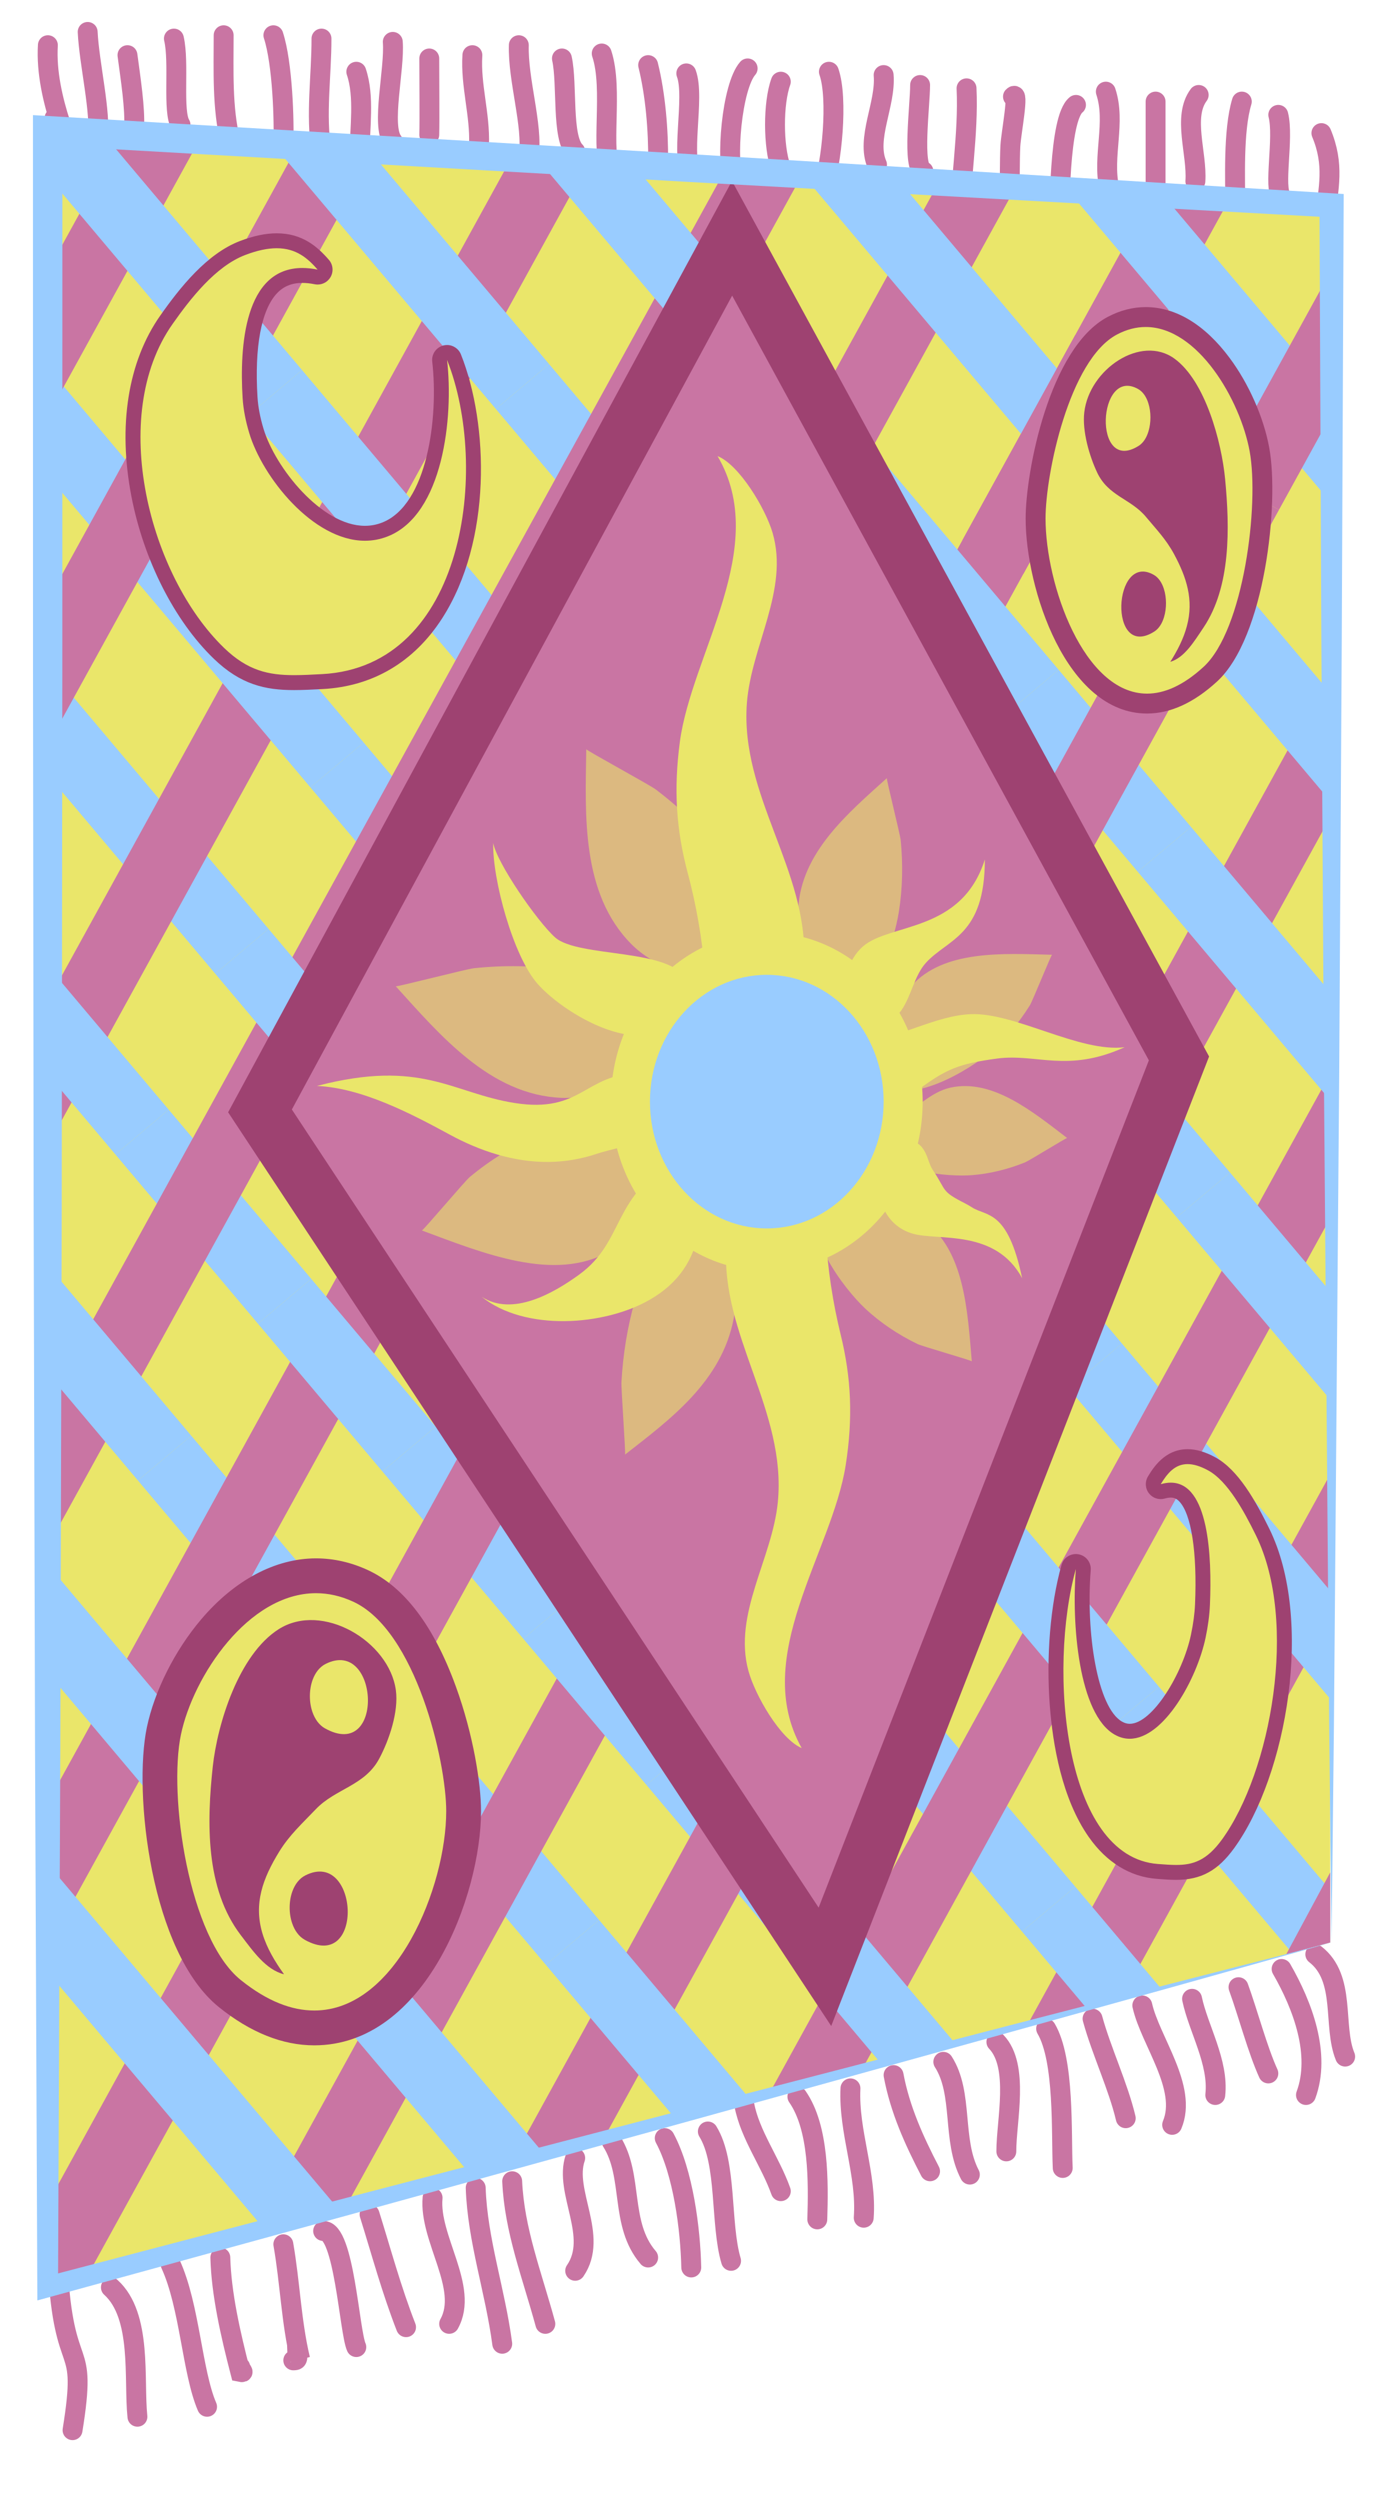 <?xml version="1.0" encoding="utf-8"?>
<!-- Generator: Adobe Illustrator 16.0.0, SVG Export Plug-In . SVG Version: 6.00 Build 0)  -->
<!DOCTYPE svg PUBLIC "-//W3C//DTD SVG 1.1//EN" "http://www.w3.org/Graphics/SVG/1.1/DTD/svg11.dtd">
<svg version="1.1" id="Layer_1" xmlns="http://www.w3.org/2000/svg" xmlns:xlink="http://www.w3.org/1999/xlink" x="0px" y="0px"
	 width="276.397px" height="502.534px" viewBox="0 0 276.397 502.534" enable-background="new 0 0 276.397 502.534"
	 xml:space="preserve">
<g>
	<path fill="none" stroke="#C975A3" stroke-width="4" stroke-linecap="round" stroke-miterlimit="10" d="M10.956,23.752
		c0.155,0.786,0.578,1.23,1.267,1.332c-1.624-5.016-2.922-10.599-2.6-15.999"/>
	<path fill="none" stroke="#C975A3" stroke-width="4" stroke-linecap="round" stroke-miterlimit="10" d="M19.623,27.752
		c0.739-4.942-1.696-14.949-2-21.333"/>
	<path fill="none" stroke="#C975A3" stroke-width="4" stroke-linecap="round" stroke-miterlimit="10" d="M26.956,25.752
		c0.231-3.969-0.695-9.869-1.333-14.667"/>
	<path fill="none" stroke="#C975A3" stroke-width="4" stroke-linecap="round" stroke-miterlimit="10" d="M36.29,25.086
		c-1.661-2.614-0.185-12.471-1.333-17.333"/>
	<path fill="none" stroke="#C975A3" stroke-width="4" stroke-linecap="round" stroke-miterlimit="10" d="M46.29,28.419
		c-1.648-6.851-1.333-14.204-1.333-21.333"/>
	<path fill="none" stroke="#C975A3" stroke-width="4" stroke-linecap="round" stroke-miterlimit="10" d="M56.956,29.086
		c0.204-4.562-0.146-16.351-2-22"/>
	<path fill="none" stroke="#C975A3" stroke-width="4" stroke-linecap="round" stroke-miterlimit="10" d="M64.623,30.419
		c-1.207-7.262,0.018-15.303,0-22.667"/>
	<path fill="none" stroke="#C975A3" stroke-width="4" stroke-linecap="round" stroke-miterlimit="10" d="M72.29,31.086
		c0-5.298,1.026-11.688-0.667-16.667"/>
	<path fill="none" stroke="#C975A3" stroke-width="4" stroke-linecap="round" stroke-miterlimit="10" d="M78.956,28.419
		c-2.41-3.139,0.429-14.55,0-20"/>
	<path fill="none" stroke="#C975A3" stroke-width="4" stroke-linecap="round" stroke-miterlimit="10" d="M86.29,27.086
		c0.083-3.332,0-10.597,0-15.333"/>
	<path fill="none" stroke="#C975A3" stroke-width="4" stroke-linecap="round" stroke-miterlimit="10" d="M96.29,29.086
		c0.24-6.055-1.718-11.911-1.333-18"/>
	<path fill="none" stroke="#C975A3" stroke-width="4" stroke-linecap="round" stroke-miterlimit="10" d="M106.29,31.086
		c0.86-5.736-2.203-15.052-2-22"/>
	<path fill="none" stroke="#C975A3" stroke-width="4" stroke-linecap="round" stroke-miterlimit="10" d="M115.623,30.419
		c-2.772-2.733-1.521-13.444-2.667-18.667"/>
	<path fill="none" stroke="#C975A3" stroke-width="4" stroke-linecap="round" stroke-miterlimit="10" d="M122.956,35.419
		c-2.438-5.246,0.417-17.379-2-24.667"/>
	<path fill="none" stroke="#C975A3" stroke-width="4" stroke-linecap="round" stroke-miterlimit="10" d="M132.29,32.419
		c0.072-6.14-0.529-13.415-2-19.333"/>
	<path fill="none" stroke="#C975A3" stroke-width="4" stroke-linecap="round" stroke-miterlimit="10" d="M139.29,35.419
		c-2.761-3.239,0.5-15.78-1.333-20.667"/>
	<path fill="none" stroke="#C975A3" stroke-width="4" stroke-linecap="round" stroke-miterlimit="10" d="M147.623,37.086
		c-1.893-4.569-0.487-19.729,2.667-23.333"/>
	<path fill="none" stroke="#C975A3" stroke-width="4" stroke-linecap="round" stroke-miterlimit="10" d="M156.956,33.752
		c-1.542-4.335-1.57-13.01,0-17.333"/>
	<path fill="none" stroke="#C975A3" stroke-width="4" stroke-linecap="round" stroke-miterlimit="10" d="M165.29,38.419
		c1.942-5.525,3.2-18.655,1.333-24"/>
	<path fill="none" stroke="#C975A3" stroke-width="4" stroke-linecap="round" stroke-miterlimit="10" d="M176.29,33.086
		c-2.27-5.263,1.835-12.18,1.333-18"/>
	<path fill="none" stroke="#C975A3" stroke-width="4" stroke-linecap="round" stroke-miterlimit="10" d="M185.623,34.419
		c-2.315-0.596-0.667-13.286-0.667-17.333"/>
	<path fill="none" stroke="#C975A3" stroke-width="4" stroke-linecap="round" stroke-miterlimit="10" d="M192.956,45.752
		c-0.004-9.354,1.764-18.685,1.333-28"/>
	<path fill="none" stroke="#C975A3" stroke-width="4" stroke-linecap="round" stroke-miterlimit="10" d="M202.956,38.752
		c0.051-1.481-0.004-6.677,0.147-9.479c0.14-2.549,1.858-11.328,0.52-9.854"/>
	<path fill="none" stroke="#C975A3" stroke-width="4" stroke-linecap="round" stroke-miterlimit="10" d="M212.956,47.752
		c-0.02-4.903-0.108-23.902,3.333-26.667"/>
	<path fill="none" stroke="#C975A3" stroke-width="4" stroke-linecap="round" stroke-miterlimit="10" d="M222.956,37.752
		c-1.373-6.438,1.376-13.159-0.667-19.333"/>
	<path fill="none" stroke="#C975A3" stroke-width="4" stroke-linecap="round" stroke-miterlimit="10" d="M232.29,39.752
		c0-6.444,0-12.889,0-19.333"/>
	<path fill="none" stroke="#C975A3" stroke-width="4" stroke-linecap="round" stroke-miterlimit="10" d="M240.29,36.419
		c0.386-5.573-2.611-12.923,0.667-17.333"/>
	<path fill="none" stroke="#C975A3" stroke-width="4" stroke-linecap="round" stroke-miterlimit="10" d="M248.29,41.086
		c0.048-4.619-0.452-14.786,1.333-20.667"/>
	<path fill="none" stroke="#C975A3" stroke-width="4" stroke-linecap="round" stroke-miterlimit="10" d="M257.623,39.752
		c-1.713-2.017,0.518-11.987-0.667-16.667"/>
	<path fill="none" stroke="#C975A3" stroke-width="4" stroke-linecap="round" stroke-miterlimit="10" d="M266.29,44.086
		c0.789-6.375,1.978-10.973-0.667-17.333"/>
	<path fill="none" stroke="#C975A3" stroke-width="4" stroke-linecap="round" stroke-miterlimit="10" d="M11.581,455.301
		c1.268,23.504,6.11,13.904,3.001,33.154"/>
	<path fill="none" stroke="#C975A3" stroke-width="4" stroke-linecap="round" stroke-miterlimit="10" d="M22.29,459.754
		c6.323,5.721,4.556,18.463,5.333,26"/>
	<path fill="none" stroke="#C975A3" stroke-width="4" stroke-linecap="round" stroke-miterlimit="10" d="M34.29,455.088
		c3.86,8.418,4.316,21.641,7.333,28.666"/>
	<path fill="none" stroke="#C975A3" stroke-width="4" stroke-linecap="round" stroke-miterlimit="10" d="M44.29,453.754
		c0.188,7.287,2.063,15.467,4.013,23c0.958,0.201,0.177-0.23-0.013-1"/>
	<path fill="none" stroke="#C975A3" stroke-width="4" stroke-linecap="round" stroke-miterlimit="10" d="M56.956,451.088
		c1.35,7.697,1.572,15.518,3.383,23.123c-0.096-0.355-0.281-0.656-0.555-0.904c0.039,1.057-0.149,1.102-0.828,1.115"/>
	<path fill="none" stroke="#C975A3" stroke-width="4" stroke-linecap="round" stroke-miterlimit="10" d="M64.956,448.419
		c4.2-0.33,5.274,20.224,6.667,23.335"/>
	<path fill="none" stroke="#C975A3" stroke-width="4" stroke-linecap="round" stroke-miterlimit="10" d="M74.29,445.087
		c2.379,7.618,4.392,15.126,7.333,22.667"/>
	<path fill="none" stroke="#C975A3" stroke-width="4" stroke-linecap="round" stroke-miterlimit="10" d="M86.956,441.753
		c-0.761,8.173,7.362,18.075,3.333,25.333"/>
	<path fill="none" stroke="#C975A3" stroke-width="4" stroke-linecap="round" stroke-miterlimit="10" d="M95.623,439.753
		c0.349,10.491,3.92,20.647,5.333,31.333"/>
	<path fill="none" stroke="#C975A3" stroke-width="4" stroke-linecap="round" stroke-miterlimit="10" d="M102.956,438.419
		c0.437,9.834,3.962,18.757,6.667,28.669"/>
	<path fill="none" stroke="#C975A3" stroke-width="4" stroke-linecap="round" stroke-miterlimit="10" d="M115.623,433.753
		c-2.322,6.748,4.786,15.712,0,22.667"/>
	<path fill="none" stroke="#C975A3" stroke-width="4" stroke-linecap="round" stroke-miterlimit="10" d="M122.956,430.419
		c4.443,7.035,1.553,16.59,7.333,23.335"/>
	<path fill="none" stroke="#C975A3" stroke-width="4" stroke-linecap="round" stroke-miterlimit="10" d="M133.623,429.753
		c3.71,6.924,5.164,18.277,5.333,26.001"/>
	<path fill="none" stroke="#C975A3" stroke-width="4" stroke-linecap="round" stroke-miterlimit="10" d="M142.29,428.419
		c3.899,6.291,2.462,18.59,4.667,26.001"/>
	<path fill="none" stroke="#C975A3" stroke-width="4" stroke-linecap="round" stroke-miterlimit="10" d="M149.623,423.087
		c1.15,6.041,5.238,11.428,7.333,17.332"/>
	<path fill="none" stroke="#C975A3" stroke-width="4" stroke-linecap="round" stroke-miterlimit="10" d="M160.29,421.419
		c4.372,6.266,4.228,17.197,4,24.668"/>
	<path fill="none" stroke="#C975A3" stroke-width="4" stroke-linecap="round" stroke-miterlimit="10" d="M170.956,419.753
		c-0.422,8.729,3.305,17.219,2.667,26"/>
	<path fill="none" stroke="#C975A3" stroke-width="4" stroke-linecap="round" stroke-miterlimit="10" d="M179.623,417.087
		c1.293,6.908,4.098,13.1,7.333,19.332"/>
	<path fill="none" stroke="#C975A3" stroke-width="4" stroke-linecap="round" stroke-miterlimit="10" d="M189.623,414.421
		c4.084,6.387,1.683,15.693,5.333,22.666"/>
	<path fill="none" stroke="#C975A3" stroke-width="4" stroke-linecap="round" stroke-miterlimit="10" d="M200.29,410.419
		c4.654,4.904,1.985,15.869,2,22"/>
	<path fill="none" stroke="#C975A3" stroke-width="4" stroke-linecap="round" stroke-miterlimit="10" d="M210.29,407.753
		c3.729,6.348,3.016,20.975,3.333,28"/>
	<path fill="none" stroke="#C975A3" stroke-width="4" stroke-linecap="round" stroke-miterlimit="10" d="M219.623,405.753
		c1.76,6.447,5.176,13.646,6.667,20"/>
	<path fill="none" stroke="#C975A3" stroke-width="4" stroke-linecap="round" stroke-miterlimit="10" d="M229.623,403.087
		c1.602,7.141,9.139,16.506,6,24"/>
	<path fill="none" stroke="#C975A3" stroke-width="4" stroke-linecap="round" stroke-miterlimit="10" d="M239.623,401.753
		c1.241,5.955,5.399,12.766,4.667,19.334"/>
	<path fill="none" stroke="#C975A3" stroke-width="4" stroke-linecap="round" stroke-miterlimit="10" d="M248.957,399.419
		c1.928,5.324,3.821,12.527,6,17.334"/>
	<path fill="none" stroke="#C975A3" stroke-width="4" stroke-linecap="round" stroke-miterlimit="10" d="M257.623,395.753
		c4.222,7.342,7.92,17.141,4.898,25.334"/>
	<path fill="none" stroke="#C975A3" stroke-width="4" stroke-linecap="round" stroke-miterlimit="10" d="M264.396,392.806
		c6.248,4.844,3.462,14.393,6.002,20.561"/>
	<g>
		<defs>
			<polygon id="SVGID_2_" points="267.396,390.433 267.396,41.274 9.314,26.274 9.314,459.648 			"/>
		</defs>
		<clipPath id="SVGID_4_">
			<use xlink:href="#SVGID_2_"  overflow="visible"/>
		</clipPath>
		<polygon clip-path="url(#SVGID_4_)" fill="#EAE66A" points="267.396,390.433 267.396,41.274 9.314,26.274 9.314,459.648 		"/>
	</g>
	<g>
		<defs>
			<polygon id="SVGID_5_" points="267.396,390.433 267.396,41.274 9.314,26.274 9.314,459.648 			"/>
		</defs>
		<clipPath id="SVGID_6_">
			<use xlink:href="#SVGID_5_"  overflow="visible"/>
		</clipPath>
		
			<line clip-path="url(#SVGID_6_)" fill="none" stroke="#99CCFF" stroke-width="14" stroke-miterlimit="10" x1="220.177" y1="274.556" x2="252.886" y2="313.386"/>
	</g>
	<g>
		<defs>
			<polygon id="SVGID_7_" points="267.396,390.433 267.396,41.274 9.314,26.274 9.314,459.648 			"/>
		</defs>
		<clipPath id="SVGID_8_">
			<use xlink:href="#SVGID_7_"  overflow="visible"/>
		</clipPath>
		
			<line clip-path="url(#SVGID_8_)" fill="none" stroke="#99CCFF" stroke-width="14" stroke-miterlimit="10" x1="85.493" y1="355.294" x2="115.074" y2="390.413"/>
	</g>
	<g>
		<defs>
			<polygon id="SVGID_9_" points="267.396,390.433 267.396,41.274 9.314,26.274 9.314,459.648 			"/>
		</defs>
		<clipPath id="SVGID_10_">
			<use xlink:href="#SVGID_9_"  overflow="visible"/>
		</clipPath>
		
			<line clip-path="url(#SVGID_10_)" fill="none" stroke="#99CCFF" stroke-width="14" stroke-miterlimit="10" x1="33.083" y1="293.073" x2="61.408" y2="326.702"/>
	</g>
	<g>
		<defs>
			<polygon id="SVGID_11_" points="267.396,390.433 267.396,41.274 9.314,26.274 9.314,459.648 			"/>
		</defs>
		<clipPath id="SVGID_12_">
			<use xlink:href="#SVGID_11_"  overflow="visible"/>
		</clipPath>
		
			<line clip-path="url(#SVGID_12_)" fill="none" stroke="#99CCFF" stroke-width="14" stroke-miterlimit="10" x1="135.295" y1="354.259" x2="160.252" y2="383.888"/>
	</g>
	<g>
		<defs>
			<polygon id="SVGID_13_" points="267.396,390.433 267.396,41.274 9.314,26.274 9.314,459.648 			"/>
		</defs>
		<clipPath id="SVGID_14_">
			<use xlink:href="#SVGID_13_"  overflow="visible"/>
		</clipPath>
		
			<line clip-path="url(#SVGID_14_)" fill="none" stroke="#99CCFF" stroke-width="14" stroke-miterlimit="10" x1="82.222" y1="291.251" x2="110.543" y2="324.874"/>
	</g>
	<g>
		<defs>
			<polygon id="SVGID_15_" points="267.396,390.433 267.396,41.274 9.314,26.274 9.314,459.648 			"/>
		</defs>
		<clipPath id="SVGID_16_">
			<use xlink:href="#SVGID_15_"  overflow="visible"/>
		</clipPath>
		
			<line clip-path="url(#SVGID_16_)" fill="none" stroke="#99CCFF" stroke-width="14" stroke-miterlimit="10" x1="28.554" y1="227.538" x2="57.204" y2="261.55"/>
	</g>
	<g>
		<defs>
			<polygon id="SVGID_17_" points="267.396,390.433 267.396,41.274 9.314,26.274 9.314,459.648 			"/>
		</defs>
		<clipPath id="SVGID_18_">
			<use xlink:href="#SVGID_17_"  overflow="visible"/>
		</clipPath>
		
			<line clip-path="url(#SVGID_18_)" fill="none" stroke="#99CCFF" stroke-width="14" stroke-miterlimit="10" x1="184.474" y1="352.485" x2="210.792" y2="383.729"/>
	</g>
	<g>
		<defs>
			<polygon id="SVGID_19_" points="267.396,390.433 267.396,41.274 9.314,26.274 9.314,459.648 			"/>
		</defs>
		<clipPath id="SVGID_20_">
			<use xlink:href="#SVGID_19_"  overflow="visible"/>
		</clipPath>
		
			<line clip-path="url(#SVGID_20_)" fill="none" stroke="#99CCFF" stroke-width="14" stroke-miterlimit="10" x1="128.555" y1="286.101" x2="153.707" y2="315.96"/>
	</g>
	<g>
		<defs>
			<polygon id="SVGID_21_" points="267.396,390.433 267.396,41.274 9.314,26.274 9.314,459.648 			"/>
		</defs>
		<clipPath id="SVGID_22_">
			<use xlink:href="#SVGID_21_"  overflow="visible"/>
		</clipPath>
		
			<line clip-path="url(#SVGID_22_)" fill="none" stroke="#99CCFF" stroke-width="14" stroke-miterlimit="10" x1="77.896" y1="225.958" x2="105.777" y2="259.06"/>
	</g>
	<g>
		<defs>
			<polygon id="SVGID_23_" points="267.396,390.433 267.396,41.274 9.314,26.274 9.314,459.648 			"/>
		</defs>
		<clipPath id="SVGID_24_">
			<use xlink:href="#SVGID_23_"  overflow="visible"/>
		</clipPath>
		
			<line clip-path="url(#SVGID_24_)" fill="none" stroke="#99CCFF" stroke-width="14" stroke-miterlimit="10" x1="-30.947" y1="96.742" x2="48.622" y2="191.206"/>
	</g>
	<g>
		<defs>
			<polygon id="SVGID_25_" points="267.396,390.433 267.396,41.274 9.314,26.274 9.314,459.648 			"/>
		</defs>
		<clipPath id="SVGID_26_">
			<use xlink:href="#SVGID_25_"  overflow="visible"/>
		</clipPath>
		
			<line clip-path="url(#SVGID_26_)" fill="none" stroke="#99CCFF" stroke-width="14" stroke-miterlimit="10" x1="227.608" y1="343.536" x2="473.839" y2="635.855"/>
	</g>
	<g>
		<defs>
			<polygon id="SVGID_27_" points="267.396,390.433 267.396,41.274 9.314,26.274 9.314,459.648 			"/>
		</defs>
		<clipPath id="SVGID_28_">
			<use xlink:href="#SVGID_27_"  overflow="visible"/>
		</clipPath>
		
			<line clip-path="url(#SVGID_28_)" fill="none" stroke="#99CCFF" stroke-width="14" stroke-miterlimit="10" x1="67.75" y1="153.755" x2="200.615" y2="311.49"/>
	</g>
	<g>
		<defs>
			<polygon id="SVGID_29_" points="267.396,390.433 267.396,41.274 9.314,26.274 9.314,459.648 			"/>
		</defs>
		<clipPath id="SVGID_30_">
			<use xlink:href="#SVGID_29_"  overflow="visible"/>
		</clipPath>
		
			<line clip-path="url(#SVGID_30_)" fill="none" stroke="#99CCFF" stroke-width="14" stroke-miterlimit="10" x1="-8.125" y1="63.677" x2="42.074" y2="123.274"/>
	</g>
	<g>
		<defs>
			<polygon id="SVGID_31_" points="267.396,390.433 267.396,41.274 9.314,26.274 9.314,459.648 			"/>
		</defs>
		<clipPath id="SVGID_32_">
			<use xlink:href="#SVGID_31_"  overflow="visible"/>
		</clipPath>
		
			<line clip-path="url(#SVGID_32_)" fill="none" stroke="#99CCFF" stroke-width="14" stroke-miterlimit="10" x1="213.255" y1="206.179" x2="241.895" y2="240.179"/>
	</g>
	<g>
		<defs>
			<polygon id="SVGID_33_" points="267.396,390.433 267.396,41.274 9.314,26.274 9.314,459.648 			"/>
		</defs>
		<clipPath id="SVGID_34_">
			<use xlink:href="#SVGID_33_"  overflow="visible"/>
		</clipPath>
		
			<line clip-path="url(#SVGID_34_)" fill="none" stroke="#99CCFF" stroke-width="14" stroke-miterlimit="10" x1="161.394" y1="144.609" x2="187.02" y2="175.034"/>
	</g>
	<g>
		<defs>
			<polygon id="SVGID_35_" points="267.396,390.433 267.396,41.274 9.314,26.274 9.314,459.648 			"/>
		</defs>
		<clipPath id="SVGID_36_">
			<use xlink:href="#SVGID_35_"  overflow="visible"/>
		</clipPath>
		
			<line clip-path="url(#SVGID_36_)" fill="none" stroke="#99CCFF" stroke-width="14" stroke-miterlimit="10" x1="105.028" y1="77.695" x2="136.051" y2="114.523"/>
	</g>
	<g>
		<defs>
			<polygon id="SVGID_37_" points="267.396,390.433 267.396,41.274 9.314,26.274 9.314,459.648 			"/>
		</defs>
		<clipPath id="SVGID_38_">
			<use xlink:href="#SVGID_37_"  overflow="visible"/>
		</clipPath>
		
			<line clip-path="url(#SVGID_38_)" fill="none" stroke="#99CCFF" stroke-width="14" stroke-miterlimit="10" x1="207.449" y1="139.13" x2="234.058" y2="170.718"/>
	</g>
	<g>
		<defs>
			<polygon id="SVGID_39_" points="267.396,390.433 267.396,41.274 9.314,26.274 9.314,459.648 			"/>
		</defs>
		<clipPath id="SVGID_40_">
			<use xlink:href="#SVGID_39_"  overflow="visible"/>
		</clipPath>
		
			<line clip-path="url(#SVGID_40_)" fill="none" stroke="#99CCFF" stroke-width="14" stroke-miterlimit="10" x1="152.345" y1="73.71" x2="180.115" y2="106.679"/>
	</g>
	<g>
		<defs>
			<polygon id="SVGID_41_" points="267.396,390.433 267.396,41.274 9.314,26.274 9.314,459.648 			"/>
		</defs>
		<clipPath id="SVGID_42_">
			<use xlink:href="#SVGID_41_"  overflow="visible"/>
		</clipPath>
		
			<line clip-path="url(#SVGID_42_)" fill="none" stroke="#C975A3" stroke-width="14" stroke-miterlimit="10" x1="-255.799" y1="698.301" x2="404.661" y2="-502.525"/>
	</g>
	<g>
		<defs>
			<polygon id="SVGID_43_" points="267.396,390.433 267.396,41.274 9.314,26.274 9.314,459.648 			"/>
		</defs>
		<clipPath id="SVGID_44_">
			<use xlink:href="#SVGID_43_"  overflow="visible"/>
		</clipPath>
		
			<line clip-path="url(#SVGID_44_)" fill="none" stroke="#C975A3" stroke-width="14" stroke-miterlimit="10" x1="-105.952" y1="909.113" x2="554.509" y2="-291.712"/>
	</g>
	<g>
		<defs>
			<polygon id="SVGID_45_" points="267.396,390.433 267.396,41.274 9.314,26.274 9.314,459.648 			"/>
		</defs>
		<clipPath id="SVGID_46_">
			<use xlink:href="#SVGID_45_"  overflow="visible"/>
		</clipPath>
		
			<line clip-path="url(#SVGID_46_)" fill="none" stroke="#C975A3" stroke-width="14" stroke-miterlimit="10" x1="-80.978" y1="944.248" x2="579.483" y2="-256.578"/>
	</g>
	<g>
		<defs>
			<polygon id="SVGID_47_" points="267.396,390.433 267.396,41.274 9.314,26.274 9.314,459.648 			"/>
		</defs>
		<clipPath id="SVGID_48_">
			<use xlink:href="#SVGID_47_"  overflow="visible"/>
		</clipPath>
		
			<line clip-path="url(#SVGID_48_)" fill="none" stroke="#E3E4E5" stroke-width="14" stroke-miterlimit="10" x1="-56.003" y1="979.383" x2="604.458" y2="-221.443"/>
	</g>
	<g>
		<defs>
			<polygon id="SVGID_49_" points="267.396,390.433 267.396,41.274 9.314,26.274 9.314,459.648 			"/>
		</defs>
		<clipPath id="SVGID_50_">
			<use xlink:href="#SVGID_49_"  overflow="visible"/>
		</clipPath>
		
			<line clip-path="url(#SVGID_50_)" fill="none" stroke="#C975A3" stroke-width="14" stroke-miterlimit="10" x1="-305.888" y1="642.656" x2="354.573" y2="-558.169"/>
	</g>
	<g>
		<defs>
			<polygon id="SVGID_51_" points="267.396,390.433 267.396,41.274 9.314,26.274 9.314,459.648 			"/>
		</defs>
		<clipPath id="SVGID_52_">
			<use xlink:href="#SVGID_51_"  overflow="visible"/>
		</clipPath>
		
			<line clip-path="url(#SVGID_52_)" fill="none" stroke="#99CCFF" stroke-width="14" stroke-miterlimit="10" x1="55.365" y1="78.895" x2="220.177" y2="274.556"/>
	</g>
	<g>
		<defs>
			<polygon id="SVGID_53_" points="267.396,390.433 267.396,41.274 9.314,26.274 9.314,459.648 			"/>
		</defs>
		<clipPath id="SVGID_54_">
			<use xlink:href="#SVGID_53_"  overflow="visible"/>
		</clipPath>
		
			<line clip-path="url(#SVGID_54_)" fill="none" stroke="#C975A3" stroke-width="14" stroke-miterlimit="10" x1="-280.774" y1="663.166" x2="379.687" y2="-537.66"/>
	</g>
	<g>
		<defs>
			<polygon id="SVGID_55_" points="267.396,390.433 267.396,41.274 9.314,26.274 9.314,459.648 			"/>
		</defs>
		<clipPath id="SVGID_56_">
			<use xlink:href="#SVGID_55_"  overflow="visible"/>
		</clipPath>
		
			<line clip-path="url(#SVGID_56_)" fill="none" stroke="#C975A3" stroke-width="14" stroke-miterlimit="10" x1="229.563" y1="138.003" x2="250.966" y2="99.091"/>
	</g>
	<g>
		<defs>
			<polygon id="SVGID_57_" points="267.396,390.433 267.396,41.274 9.314,26.274 9.314,459.648 			"/>
		</defs>
		<clipPath id="SVGID_58_">
			<use xlink:href="#SVGID_57_"  overflow="visible"/>
		</clipPath>
		
			<line clip-path="url(#SVGID_58_)" fill="none" stroke="#C975A3" stroke-width="14" stroke-miterlimit="10" x1="-230.825" y1="733.438" x2="429.636" y2="-467.39"/>
	</g>
	<g>
		<defs>
			<polygon id="SVGID_59_" points="267.396,390.433 267.396,41.274 9.314,26.274 9.314,459.648 			"/>
		</defs>
		<clipPath id="SVGID_60_">
			<use xlink:href="#SVGID_59_"  overflow="visible"/>
		</clipPath>
		
			<line clip-path="url(#SVGID_60_)" fill="none" stroke="#C975A3" stroke-width="14" stroke-miterlimit="10" x1="-205.851" y1="768.572" x2="454.61" y2="-432.253"/>
	</g>
	<g>
		<defs>
			<polygon id="SVGID_61_" points="267.396,390.433 267.396,41.274 9.314,26.274 9.314,459.648 			"/>
		</defs>
		<clipPath id="SVGID_62_">
			<use xlink:href="#SVGID_61_"  overflow="visible"/>
		</clipPath>
		
			<line clip-path="url(#SVGID_62_)" fill="none" stroke="#C975A3" stroke-width="14" stroke-miterlimit="10" x1="-155.901" y1="838.842" x2="229.563" y2="138.003"/>
	</g>
	<g>
		<defs>
			<polygon id="SVGID_63_" points="267.396,390.433 267.396,41.274 9.314,26.274 9.314,459.648 			"/>
		</defs>
		<clipPath id="SVGID_64_">
			<use xlink:href="#SVGID_63_"  overflow="visible"/>
		</clipPath>
		
			<line clip-path="url(#SVGID_64_)" fill="none" stroke="#C975A3" stroke-width="14" stroke-miterlimit="10" x1="-130.927" y1="873.979" x2="529.535" y2="-326.849"/>
	</g>
	<g>
		<defs>
			<polygon id="SVGID_65_" points="267.396,390.433 267.396,41.274 9.314,26.274 9.314,459.648 			"/>
		</defs>
		<clipPath id="SVGID_66_">
			<use xlink:href="#SVGID_65_"  overflow="visible"/>
		</clipPath>
		
			<line clip-path="url(#SVGID_66_)" fill="none" stroke="#99CCFF" stroke-width="14" stroke-miterlimit="10" x1="-99.412" y1="195.936" x2="382.552" y2="768.113"/>
	</g>
	<g>
		<defs>
			<polygon id="SVGID_67_" points="267.396,390.433 267.396,41.274 9.314,26.274 9.314,459.648 			"/>
		</defs>
		<clipPath id="SVGID_68_">
			<use xlink:href="#SVGID_67_"  overflow="visible"/>
		</clipPath>
		
			<line clip-path="url(#SVGID_68_)" fill="none" stroke="#C975A3" stroke-width="14" stroke-miterlimit="10" x1="199.579" y1="111.978" x2="479.585" y2="-397.119"/>
	</g>
	<g>
		<defs>
			<polygon id="SVGID_69_" points="267.396,390.433 267.396,41.274 9.314,26.274 9.314,459.648 			"/>
		</defs>
		<clipPath id="SVGID_70_">
			<use xlink:href="#SVGID_69_"  overflow="visible"/>
		</clipPath>
		
			<line clip-path="url(#SVGID_70_)" fill="none" stroke="#C975A3" stroke-width="14" stroke-miterlimit="10" x1="-180.876" y1="803.707" x2="204.399" y2="103.213"/>
	</g>
	<g>
		<defs>
			<polygon id="SVGID_71_" points="267.396,390.433 267.396,41.274 9.314,26.274 9.314,459.648 			"/>
		</defs>
		<clipPath id="SVGID_72_">
			<use xlink:href="#SVGID_71_"  overflow="visible"/>
		</clipPath>
		
			<line clip-path="url(#SVGID_72_)" fill="none" stroke="#99CCFF" stroke-width="14" stroke-miterlimit="10" x1="-122.234" y1="228.999" x2="359.729" y2="801.178"/>
	</g>
	<g>
		<defs>
			<polygon id="SVGID_73_" points="267.396,390.433 267.396,41.274 9.314,26.274 9.314,459.648 			"/>
		</defs>
		<clipPath id="SVGID_74_">
			<use xlink:href="#SVGID_73_"  overflow="visible"/>
		</clipPath>
		
			<line clip-path="url(#SVGID_74_)" fill="none" stroke="#99CCFF" stroke-width="14" stroke-miterlimit="10" x1="115.074" y1="390.413" x2="405.373" y2="735.049"/>
	</g>
	<g>
		<defs>
			<polygon id="SVGID_75_" points="267.396,390.433 267.396,41.274 9.314,26.274 9.314,459.648 			"/>
		</defs>
		<clipPath id="SVGID_76_">
			<use xlink:href="#SVGID_75_"  overflow="visible"/>
		</clipPath>
		
			<line clip-path="url(#SVGID_76_)" fill="none" stroke="#99CCFF" stroke-width="14" stroke-miterlimit="10" x1="61.408" y1="326.702" x2="85.493" y2="355.294"/>
	</g>
	<g>
		<defs>
			<polygon id="SVGID_77_" points="267.396,390.433 267.396,41.274 9.314,26.274 9.314,459.648 			"/>
		</defs>
		<clipPath id="SVGID_78_">
			<use xlink:href="#SVGID_77_"  overflow="visible"/>
		</clipPath>
		
			<line clip-path="url(#SVGID_78_)" fill="none" stroke="#99CCFF" stroke-width="14" stroke-miterlimit="10" x1="-76.59" y1="162.87" x2="33.083" y2="293.073"/>
	</g>
	<g>
		<defs>
			<polygon id="SVGID_79_" points="267.396,390.433 267.396,41.274 9.314,26.274 9.314,459.648 			"/>
		</defs>
		<clipPath id="SVGID_80_">
			<use xlink:href="#SVGID_79_"  overflow="visible"/>
		</clipPath>
		
			<line clip-path="url(#SVGID_80_)" fill="none" stroke="#99CCFF" stroke-width="14" stroke-miterlimit="10" x1="105.983" y1="-101.645" x2="587.947" y2="470.533"/>
	</g>
	<g>
		<defs>
			<polygon id="SVGID_81_" points="267.396,390.433 267.396,41.274 9.314,26.274 9.314,459.648 			"/>
		</defs>
		<clipPath id="SVGID_82_">
			<use xlink:href="#SVGID_81_"  overflow="visible"/>
		</clipPath>
		
			<line clip-path="url(#SVGID_82_)" fill="none" stroke="#C975A3" stroke-width="14" stroke-miterlimit="10" x1="250.966" y1="99.091" x2="504.56" y2="-361.984"/>
	</g>
	<g>
		<defs>
			<polygon id="SVGID_83_" points="267.396,390.433 267.396,41.274 9.314,26.274 9.314,459.648 			"/>
		</defs>
		<clipPath id="SVGID_84_">
			<use xlink:href="#SVGID_83_"  overflow="visible"/>
		</clipPath>
		
			<line clip-path="url(#SVGID_84_)" fill="none" stroke="#99CCFF" stroke-width="14" stroke-miterlimit="10" x1="83.162" y1="-68.581" x2="565.126" y2="503.598"/>
	</g>
	<g>
		<defs>
			<polygon id="SVGID_85_" points="267.396,390.433 267.396,41.274 9.314,26.274 9.314,459.648 			"/>
		</defs>
		<clipPath id="SVGID_86_">
			<use xlink:href="#SVGID_85_"  overflow="visible"/>
		</clipPath>
		
			<line clip-path="url(#SVGID_86_)" fill="none" stroke="#C975A3" stroke-width="14" stroke-miterlimit="10" x1="204.399" y1="103.213" x2="222.275" y2="70.71"/>
	</g>
	<g>
		<defs>
			<polygon id="SVGID_87_" points="267.396,390.433 267.396,41.274 9.314,26.274 9.314,459.648 			"/>
		</defs>
		<clipPath id="SVGID_88_">
			<use xlink:href="#SVGID_87_"  overflow="visible"/>
		</clipPath>
		
			<line clip-path="url(#SVGID_88_)" fill="none" stroke="#99CCFF" stroke-width="14" stroke-miterlimit="10" x1="180.115" y1="106.679" x2="207.449" y2="139.13"/>
	</g>
	<g>
		<defs>
			<polygon id="SVGID_89_" points="267.396,390.433 267.396,41.274 9.314,26.274 9.314,459.648 			"/>
		</defs>
		<clipPath id="SVGID_90_">
			<use xlink:href="#SVGID_89_"  overflow="visible"/>
		</clipPath>
		
			<line clip-path="url(#SVGID_90_)" fill="none" stroke="#99CCFF" stroke-width="14" stroke-miterlimit="10" x1="234.058" y1="170.718" x2="542.304" y2="536.662"/>
	</g>
	<g>
		<defs>
			<polygon id="SVGID_91_" points="267.396,390.433 267.396,41.274 9.314,26.274 9.314,459.648 			"/>
		</defs>
		<clipPath id="SVGID_92_">
			<use xlink:href="#SVGID_91_"  overflow="visible"/>
		</clipPath>
		
			<line clip-path="url(#SVGID_92_)" fill="none" stroke="#99CCFF" stroke-width="14" stroke-miterlimit="10" x1="60.34" y1="-35.517" x2="152.345" y2="73.71"/>
	</g>
	<g>
		<defs>
			<polygon id="SVGID_93_" points="267.396,390.433 267.396,41.274 9.314,26.274 9.314,459.648 			"/>
		</defs>
		<clipPath id="SVGID_94_">
			<use xlink:href="#SVGID_93_"  overflow="visible"/>
		</clipPath>
		
			<line clip-path="url(#SVGID_94_)" fill="none" stroke="#99CCFF" stroke-width="14" stroke-miterlimit="10" x1="136.051" y1="114.523" x2="161.394" y2="144.609"/>
	</g>
	<g>
		<defs>
			<polygon id="SVGID_95_" points="267.396,390.433 267.396,41.274 9.314,26.274 9.314,459.648 			"/>
		</defs>
		<clipPath id="SVGID_96_">
			<use xlink:href="#SVGID_95_"  overflow="visible"/>
		</clipPath>
		
			<line clip-path="url(#SVGID_96_)" fill="none" stroke="#99CCFF" stroke-width="14" stroke-miterlimit="10" x1="187.02" y1="175.034" x2="213.255" y2="206.179"/>
	</g>
	<g>
		<defs>
			<polygon id="SVGID_97_" points="267.396,390.433 267.396,41.274 9.314,26.274 9.314,459.648 			"/>
		</defs>
		<clipPath id="SVGID_98_">
			<use xlink:href="#SVGID_97_"  overflow="visible"/>
		</clipPath>
		
			<line clip-path="url(#SVGID_98_)" fill="none" stroke="#99CCFF" stroke-width="14" stroke-miterlimit="10" x1="37.518" y1="-2.452" x2="105.028" y2="77.695"/>
	</g>
	<g>
		<defs>
			<polygon id="SVGID_99_" points="267.396,390.433 267.396,41.274 9.314,26.274 9.314,459.648 			"/>
		</defs>
		<clipPath id="SVGID_100_">
			<use xlink:href="#SVGID_99_"  overflow="visible"/>
		</clipPath>
		
			<line clip-path="url(#SVGID_100_)" fill="none" stroke="#99CCFF" stroke-width="14" stroke-miterlimit="10" x1="241.895" y1="240.179" x2="519.481" y2="569.727"/>
	</g>
	<g>
		<defs>
			<polygon id="SVGID_101_" points="267.396,390.433 267.396,41.274 9.314,26.274 9.314,459.648 			"/>
		</defs>
		<clipPath id="SVGID_102_">
			<use xlink:href="#SVGID_101_"  overflow="visible"/>
		</clipPath>
		
			<line clip-path="url(#SVGID_102_)" fill="none" stroke="#99CCFF" stroke-width="14" stroke-miterlimit="10" x1="57.204" y1="261.55" x2="82.222" y2="291.251"/>
	</g>
	<g>
		<defs>
			<polygon id="SVGID_103_" points="267.396,390.433 267.396,41.274 9.314,26.274 9.314,459.648 			"/>
		</defs>
		<clipPath id="SVGID_104_">
			<use xlink:href="#SVGID_103_"  overflow="visible"/>
		</clipPath>
		
			<line clip-path="url(#SVGID_104_)" fill="none" stroke="#99CCFF" stroke-width="14" stroke-miterlimit="10" x1="110.543" y1="324.874" x2="135.295" y2="354.259"/>
	</g>
	<g>
		<defs>
			<polygon id="SVGID_105_" points="267.396,390.433 267.396,41.274 9.314,26.274 9.314,459.648 			"/>
		</defs>
		<clipPath id="SVGID_106_">
			<use xlink:href="#SVGID_105_"  overflow="visible"/>
		</clipPath>
		
			<line clip-path="url(#SVGID_106_)" fill="none" stroke="#99CCFF" stroke-width="14" stroke-miterlimit="10" x1="-53.77" y1="129.806" x2="28.554" y2="227.538"/>
	</g>
	<g>
		<defs>
			<polygon id="SVGID_107_" points="267.396,390.433 267.396,41.274 9.314,26.274 9.314,459.648 			"/>
		</defs>
		<clipPath id="SVGID_108_">
			<use xlink:href="#SVGID_107_"  overflow="visible"/>
		</clipPath>
		
			<line clip-path="url(#SVGID_108_)" fill="none" stroke="#99CCFF" stroke-width="14" stroke-miterlimit="10" x1="160.252" y1="383.888" x2="428.194" y2="701.984"/>
	</g>
	<g>
		<defs>
			<polygon id="SVGID_109_" points="267.396,390.433 267.396,41.274 9.314,26.274 9.314,459.648 			"/>
		</defs>
		<clipPath id="SVGID_110_">
			<use xlink:href="#SVGID_109_"  overflow="visible"/>
		</clipPath>
		
			<line clip-path="url(#SVGID_110_)" fill="none" stroke="#99CCFF" stroke-width="14" stroke-miterlimit="10" x1="153.707" y1="315.96" x2="184.474" y2="352.485"/>
	</g>
	<g>
		<defs>
			<polygon id="SVGID_111_" points="267.396,390.433 267.396,41.274 9.314,26.274 9.314,459.648 			"/>
		</defs>
		<clipPath id="SVGID_112_">
			<use xlink:href="#SVGID_111_"  overflow="visible"/>
		</clipPath>
		
			<line clip-path="url(#SVGID_112_)" fill="none" stroke="#99CCFF" stroke-width="14" stroke-miterlimit="10" x1="105.777" y1="259.06" x2="128.555" y2="286.101"/>
	</g>
	<g>
		<defs>
			<polygon id="SVGID_113_" points="267.396,390.433 267.396,41.274 9.314,26.274 9.314,459.648 			"/>
		</defs>
		<clipPath id="SVGID_114_">
			<use xlink:href="#SVGID_113_"  overflow="visible"/>
		</clipPath>
		
			<line clip-path="url(#SVGID_114_)" fill="none" stroke="#99CCFF" stroke-width="14" stroke-miterlimit="10" x1="48.622" y1="191.206" x2="77.896" y2="225.958"/>
	</g>
	<g>
		<defs>
			<polygon id="SVGID_115_" points="267.396,390.433 267.396,41.274 9.314,26.274 9.314,459.648 			"/>
		</defs>
		<clipPath id="SVGID_116_">
			<use xlink:href="#SVGID_115_"  overflow="visible"/>
		</clipPath>
		
			<line clip-path="url(#SVGID_116_)" fill="none" stroke="#99CCFF" stroke-width="14" stroke-miterlimit="10" x1="210.792" y1="383.729" x2="451.017" y2="668.92"/>
	</g>
	<g>
		<defs>
			<polygon id="SVGID_117_" points="267.396,390.433 267.396,41.274 9.314,26.274 9.314,459.648 			"/>
		</defs>
		<clipPath id="SVGID_118_">
			<use xlink:href="#SVGID_117_"  overflow="visible"/>
		</clipPath>
		
			<line clip-path="url(#SVGID_118_)" fill="none" stroke="#99CCFF" stroke-width="14" stroke-miterlimit="10" x1="42.074" y1="123.274" x2="67.75" y2="153.755"/>
	</g>
	<g>
		<defs>
			<polygon id="SVGID_119_" points="267.396,390.433 267.396,41.274 9.314,26.274 9.314,459.648 			"/>
		</defs>
		<clipPath id="SVGID_120_">
			<use xlink:href="#SVGID_119_"  overflow="visible"/>
		</clipPath>
		
			<line clip-path="url(#SVGID_120_)" fill="none" stroke="#99CCFF" stroke-width="14" stroke-miterlimit="10" x1="200.615" y1="311.49" x2="227.608" y2="343.536"/>
	</g>
	<g>
		<defs>
			<polygon id="SVGID_121_" points="267.396,390.433 267.396,41.274 9.314,26.274 9.314,459.648 			"/>
		</defs>
		<clipPath id="SVGID_122_">
			<use xlink:href="#SVGID_121_"  overflow="visible"/>
		</clipPath>
		
			<line clip-path="url(#SVGID_122_)" fill="none" stroke="#99CCFF" stroke-width="14" stroke-miterlimit="10" x1="252.886" y1="313.386" x2="496.66" y2="602.791"/>
	</g>
	<g>
		<defs>
			<polygon id="SVGID_123_" points="267.396,390.433 267.396,41.274 9.314,26.274 9.314,459.648 			"/>
		</defs>
		<clipPath id="SVGID_124_">
			<use xlink:href="#SVGID_123_"  overflow="visible"/>
		</clipPath>
		
			<line clip-path="url(#SVGID_124_)" fill="none" stroke="#99CCFF" stroke-width="14" stroke-miterlimit="10" x1="4.706" y1="18.752" x2="55.365" y2="78.895"/>
	</g>
	<polygon fill="#C975A3" points="52.262,223.284 147.156,47.896 236.994,212.738 165.824,395.322 	"/>
	<path fill="#9E4271" d="M147.174,59.421l83.767,153.703L164.56,383.423L58.667,223.003L147.174,59.421 M147.139,36.372
		l-9.64,17.816L48.991,217.769l-3.136,5.795l3.63,5.5l105.894,160.42l11.709,17.738l7.72-19.805l66.381-170.297l1.858-4.768
		l-2.448-4.492L156.832,54.158L147.139,36.372L147.139,36.372z"/>
	<path opacity="0.6" fill="#EAE66A" enable-background="new    " d="M79.553,198.236c0.16,0.177,14.223-3.472,15.709-3.627
		c6.027-0.63,12.185-0.562,18.178,0.367c7.325,1.134,27.935,6.954,28.128,17.241c0.104,5.508-4.354,3.656-9.082,4.187
		c-6.847,0.767-12.628,4.548-19.64,4.257C98.523,220.069,88.451,208.046,79.553,198.236z"/>
	<path opacity="0.6" fill="#EAE66A" enable-background="new    " d="M117.85,150.591c-0.003,0.238,12.761,7.177,13.952,8.076
		c4.834,3.656,9.284,7.912,13.028,12.684c4.575,5.83,15.656,24.154,8.772,31.804c-3.685,4.093-5.678-0.304-9.493-3.144
		c-5.522-4.116-12.33-5.303-17.254-10.303C116.799,179.495,117.65,163.833,117.85,150.591z"/>
	<path opacity="0.6" fill="#EAE66A" enable-background="new    " d="M178.273,156.402c-0.141,0.126,2.667,11.298,2.782,12.479
		c0.47,4.785,0.386,9.67-0.375,14.42c-0.926,5.807-5.604,22.128-13.706,22.236c-4.336,0.055-2.856-3.475-3.254-7.226
		c-0.57-5.437-3.521-10.041-3.26-15.603C160.994,171.353,170.507,163.417,178.273,156.402z"/>
	<path opacity="0.6" fill="#EAE66A" enable-background="new    " d="M211.48,191.906c-0.179-0.005-3.918,9.285-4.457,10.151
		c-2.187,3.51-4.868,6.734-8.016,9.438c-3.846,3.305-16.312,11.268-22.835,6.162c-3.489-2.732-0.421-4.156,1.271-6.926
		c2.453-4.014,2.564-8.988,5.75-12.553C189.695,190.898,201.532,191.65,211.48,191.906z"/>
	<path opacity="0.6" fill="#EAE66A" enable-background="new    " d="M195.348,273.624c-0.016-0.184-9.957-3.017-10.905-3.476
		c-3.844-1.86-7.453-4.257-10.579-7.187c-3.821-3.578-13.397-15.469-8.916-22.672c2.401-3.856,4.209-0.873,7.239,0.562
		c4.392,2.081,9.498,1.665,13.51,4.54C193.897,251.261,194.477,263.435,195.348,273.624z"/>
	<path opacity="0.6" fill="#EAE66A" enable-background="new    " d="M214.515,228.737c-0.125-0.095-7.638,4.566-8.474,4.902
		c-3.392,1.363-6.983,2.27-10.638,2.562c-4.464,0.361-17.5-0.418-19.479-7.402c-1.062-3.738,1.869-3.166,4.521-4.258
		c3.844-1.582,6.519-5.055,10.646-5.939C199.525,216.788,207.563,223.427,214.515,228.737z"/>
	<path opacity="0.6" fill="#EAE66A" enable-background="new    " d="M125.644,292.368c0.159-0.125-0.799-13.238-0.722-14.598
		c0.313-5.516,1.189-11.066,2.715-16.371c1.857-6.482,9.129-24.419,17.146-23.413c4.294,0.538,2.26,4.354,2.039,8.681
		c-0.317,6.271,1.847,11.926,0.686,18.221C145.136,277.749,134.451,285.462,125.644,292.368z"/>
	<path opacity="0.6" fill="#EAE66A" enable-background="new    " d="M84.8,247.318c0.22,0.082,8.615-9.897,9.634-10.745
		c4.135-3.441,8.768-6.318,13.771-8.344c6.109-2.48,24.815-7.098,30.86,2.031c3.235,4.886-1.151,5.354-4.374,8.084
		c-4.667,3.951-6.812,10.101-12.207,13.185C111.466,257.835,97.06,251.865,84.8,247.318z"/>
	<g>
		<path fill="#EAE66A" d="M150.137,141.318c0.859-11.457,8.514-22.76,5.164-34.229c-1.421-4.866-6.69-13.667-11.063-15.418
			c10.737,18.241-5.231,39.71-7.58,57.478c-1.255,9.498-0.755,17.609,1.629,26.486c1.591,5.928,2.965,13.455,3.318,19.488
			c-0.023-0.427,17.985-2.043,20.021-2.031C162.431,174.929,148.746,159.88,150.137,141.318z"/>
		<path fill="#EAE66A" d="M156.354,301.939c-1.111,11.356-9.013,22.409-5.917,33.87c1.314,4.861,6.388,13.717,10.721,15.553
			c-10.333-18.348,6.106-39.311,8.845-56.898c1.463-9.401,1.143-17.465-1.044-26.332c-1.46-5.92-2.668-13.422-2.892-19.42
			c0.018,0.422-18.024,1.629-20.059,1.572C144.803,268.296,158.152,283.542,156.354,301.939z"/>
		<path fill="#EAE66A" d="M184.458,206.429c-3.225,1.123-6.451,2.277-9.717,2.712c0.007,0.919,0.316,1.868,0.739,2.735
			c0.217,0.447,0.217,0.898,0.312,1.381c0.376,1.912,0.738,3.875,1.018,5.811c0.121,0.838-0.162,2.305,0.892,2.594
			c0.218,0.06,0.444,0.039,0.678,0.023c2.042-0.139,4.868-1.666,6.389-2.786c5.438-4.002,7.98-5.099,15.635-6.131
			c7.973-1.075,14.112,2.952,25.661-2.278c-9.095,1.1-22.076-7.025-30.954-6.645C191.538,203.999,188.002,205.194,184.458,206.429z"
			/>
		<path fill="#EAE66A" d="M138.062,197.253c-2.605-6.799-21.82-4.64-26.498-8.854c-3.638-3.277-11.749-15.037-12.418-18.975
			c-0.19,7.302,3.995,22.69,8.87,28.272c5.788,6.627,24.445,17.522,29.754,3.956C138.468,199.865,138.512,198.425,138.062,197.253z"
			/>
		<path fill="#EAE66A" d="M195.339,242.649c2.95,1.93,7.2,0.312,10.13,14.273c-5.354-9.957-16.845-7.498-21.932-8.94
			c-5.9-1.675-7.628-7.774-6.919-12.624c0.465-3.167,2.141-6.6,5.304-6.346c4.501,0.361,4.28,4.195,5.546,6.084
			c2.924,4.367,1.586,4.263,6.572,6.804C194.49,242.13,194.924,242.378,195.339,242.649z"/>
		<path fill="#EAE66A" d="M173.471,190.222c5.47-4.736,19.829-2.711,24.498-17.465c0.019,15.359-7.454,15.935-11.84,20.758
			c-2.334,2.566-2.933,6.675-4.929,9.54c-2.641,3.79-7.079,1.116-9.577-1.577C168.532,198.147,170.557,192.747,173.471,190.222z"/>
		<path fill="#EAE66A" d="M121.536,250.784c-1.243,1.907-2.808,3.734-5.121,5.413c-5.119,3.714-13.407,8.498-19.608,4.438
			c8.687,7.016,24.734,5.883,33.901,0.551c5.635-3.277,8.835-7.916,9.871-14.323c1.264-7.815-4.426-16.454-11.801-8.116
			C125.267,242.72,124.056,246.917,121.536,250.784z"/>
		<ellipse fill="#EAE66A" cx="154.137" cy="221.423" rx="31.333" ry="34"/>
		<path fill="#EAE66A" d="M130.641,229.423c-1.171-3.84-1.68-8.344-1.597-13.033c-0.412-0.178-0.619-0.213-0.866-0.668
			c-10.596,0.195-11.287,8.094-24.709,5.98c-12.591-1.982-18.669-8.933-39.766-3.433c9.088,0.405,18.922,5.562,26.767,9.819
			c5.876,3.189,12.718,5.541,19.888,5.457c3.33-0.041,6.625-0.617,9.693-1.666c1.695-0.58,9.916-2.592,10.486-2.455"/>
	</g>
	<ellipse fill="#99CCFF" cx="154.137" cy="221.423" rx="23.489" ry="25.488"/>
	<path fill="#EAE66A" d="M59.128,137.207c-5.413,0-10.055-1.002-15.119-5.891c-7.679-7.415-13.707-19.315-16.123-31.834
		c-2.665-13.807-0.69-26.306,5.56-35.194c3.844-5.465,9.057-12.045,15.311-14.436c2.569-0.98,4.815-1.458,6.868-1.458
		c4.557,0,7.287,2.433,9.356,4.813c0.422,0.484,0.488,1.184,0.165,1.739c-0.271,0.468-0.77,0.746-1.296,0.746
		c-0.099,0-0.197-0.01-0.297-0.03c-0.978-0.197-1.912-0.297-2.776-0.297c-2.549,0-4.573,0.837-6.192,2.558
		c-3.431,3.648-4.963,11.461-4.315,21.999c0.128,2.079,0.543,4.268,1.269,6.689c2.513,8.39,12.264,20.577,21.822,20.577
		c1.378,0,2.729-0.256,4.018-0.763c5.665-2.227,8.428-8.851,9.749-14.015c1.528-5.977,1.997-13.413,1.253-19.894
		c-0.086-0.747,0.396-1.442,1.124-1.625c0.123-0.031,0.246-0.045,0.367-0.045c0.602,0,1.162,0.364,1.393,0.945
		c5.477,13.761,6.066,36.538-3.623,51.646c-5.373,8.377-13.278,13.066-22.863,13.562l-0.405,0.021
		C62.521,137.115,60.775,137.207,59.128,137.207z"/>
	<path fill="#9E4271" d="M55.623,49.894c3.913,0,6.23,2.004,8.226,4.298c-1.099-0.222-2.122-0.327-3.073-0.327
		c-11.656,0-12.644,15.766-12.005,26.149c0.143,2.295,0.612,4.636,1.328,7.027c2.648,8.839,12.801,21.646,23.26,21.646
		c1.521,0,3.053-0.271,4.565-0.867c11.154-4.386,13.272-23.893,11.943-35.475c8.569,21.539,3.717,61.664-25.171,63.154
		c-2.008,0.104-3.844,0.205-5.569,0.205c-5.186,0-9.364-0.918-14.077-5.469C30.048,115.751,21.666,83.646,34.671,65.15
		c3.63-5.162,8.667-11.622,14.619-13.896C51.797,50.296,53.87,49.894,55.623,49.894 M55.623,46.894L55.623,46.894
		c-2.239,0-4.66,0.509-7.403,1.557c-6.632,2.534-12.036,9.333-16.002,14.973c-6.486,9.225-8.547,22.131-5.804,36.341
		c2.473,12.81,8.661,25.008,16.554,32.629c5.425,5.238,10.384,6.311,16.161,6.311c1.688,0,3.451-0.091,5.318-0.188l0.404-0.021
		c10.09-0.521,18.405-5.447,24.051-14.248c9.959-15.53,9.367-38.903,3.754-53.011c-0.463-1.163-1.583-1.891-2.787-1.891
		c-0.242,0-0.488,0.03-0.733,0.091c-1.458,0.367-2.42,1.757-2.249,3.251c1.294,11.278-0.972,28.768-10.061,32.341
		c-1.112,0.437-2.279,0.659-3.469,0.659c-8.742,0-18.06-11.741-20.386-19.508c-0.69-2.31-1.086-4.388-1.208-6.351
		c-0.623-10.12,0.767-17.536,3.911-20.879c1.32-1.403,2.988-2.085,5.1-2.085c0.766,0,1.601,0.09,2.48,0.268
		c0.198,0.04,0.397,0.06,0.594,0.06c1.054,0,2.049-0.556,2.593-1.491c0.646-1.11,0.514-2.509-0.329-3.478
		C63.82,49.588,60.781,46.894,55.623,46.894L55.623,46.894z"/>
	<g>
		<path fill="#EAE66A" enable-background="new    " d="M236.424,376.348c-1.11,0-2.269-0.086-3.496-0.178l-0.267-0.02
			c-4.973-0.368-9.194-2.973-12.55-7.743c-8.64-12.282-9.712-37.554-5.294-53.448c0.183-0.658,0.781-1.098,1.443-1.098
			c0.087,0,0.175,0.007,0.263,0.023c0.762,0.135,1.296,0.826,1.233,1.596c-0.889,11.084,0.718,28.303,7.074,31.88
			c0.742,0.417,1.48,0.62,2.26,0.62c5.419,0.002,11.974-10.465,13.787-19.131c0.48-2.299,0.756-4.377,0.841-6.354
			c0.479-11.113-0.794-18.838-3.583-21.749c-0.798-0.833-1.711-1.237-2.792-1.237c-0.492,0-1.03,0.082-1.6,0.248
			c-0.139,0.039-0.278,0.059-0.417,0.059c-0.459,0-0.903-0.211-1.191-0.588c-0.375-0.491-0.412-1.162-0.091-1.69
			c1.429-2.353,3.34-4.757,6.677-4.757c1.482,0,3.076,0.479,4.873,1.461c4.198,2.297,7.521,8.215,10.215,13.701
			c8.743,17.798,3.449,48.292-6.938,62.648C243.416,375.368,240.195,376.348,236.424,376.348z"/>
		<path fill="#9E4271" d="M238.723,294.28c1.149,0,2.509,0.377,4.153,1.276c3.904,2.136,7.208,8.201,9.588,13.047
			c8.53,17.365,3.032,47.509-6.808,61.109c-3.091,4.271-5.831,5.135-9.232,5.135c-1.132,0-2.337-0.096-3.653-0.192
			c-18.946-1.399-22.13-39.071-16.509-59.293c-0.872,10.874,0.518,29.188,7.833,33.308c0.993,0.559,1.997,0.813,2.995,0.813
			c6.86,0,13.52-12.024,15.255-20.324c0.471-2.245,0.779-4.442,0.871-6.599c0.419-9.748-0.229-24.551-7.873-24.551
			c-0.625,0-1.295,0.1-2.017,0.308C234.636,296.162,236.156,294.28,238.723,294.28 M216.262,315.361h0.005 M238.723,291.28
			c-4.632,0-6.963,3.839-7.959,5.478c-0.642,1.058-0.569,2.399,0.182,3.381c0.577,0.754,1.464,1.177,2.383,1.177
			c0.276,0,0.557-0.039,0.833-0.118c0.435-0.126,0.833-0.189,1.184-0.189c0.678,0,1.188,0.232,1.708,0.775
			c2.431,2.537,3.614,10.256,3.167,20.646c-0.081,1.895-0.346,3.894-0.811,6.111c-1.654,7.907-7.786,17.938-12.319,17.938
			c-0.513,0-1.012-0.14-1.523-0.429c-4.995-2.811-7.295-17.92-6.324-30.326c0.015-0.12,0.021-0.242,0.021-0.365
			c0-1.615-1.274-2.934-2.875-2.998c-0.043-0.002-0.087-0.003-0.13-0.003c-0.19,0-0.379,0.019-0.562,0.054
			c-0.481,0.092-0.923,0.299-1.293,0.592c-0.302,0.237-0.56,0.533-0.752,0.877c-0.131,0.229-0.231,0.477-0.298,0.739
			c-2.224,8.039-3.073,18.299-2.331,28.164c0.588,7.819,2.429,18.76,7.861,26.483c3.575,5.084,8.3,7.979,13.666,8.375l0.268,0.021
			c1.255,0.093,2.44,0.181,3.606,0.181c5.007,0,8.386-1.847,11.663-6.375c10.632-14.695,16.037-45.937,7.07-64.189
			c-2.799-5.698-6.276-11.859-10.842-14.355C242.292,291.819,240.462,291.28,238.723,291.28L238.723,291.28z"/>
	</g>
	<g>
		<path fill="#EAE66A" d="M63.176,407.604c-5.568,0-11.28-2.322-16.975-6.904c-12.018-9.669-15.838-40.446-13.254-52.786
			c2.741-13.076,14.893-31.189,30.574-31.189c3.036,0,6.061,0.689,8.989,2.048c8.016,3.717,13.039,13.7,15.842,21.419
			c3.347,9.214,4.845,18.611,4.845,23.84C93.197,381.799,81.502,407.604,63.176,407.604z"/>
		<path fill="#9E4271" d="M63.521,320.225c2.436,0,4.952,0.533,7.518,1.724c12.521,5.808,18.658,32,18.658,42.083
			c0,15.121-9.961,40.074-26.521,40.074c-4.469,0-9.416-1.814-14.78-6.133c-10.471-8.424-14.587-37.092-12.022-49.342
			C38.826,336.936,49.888,320.227,63.521,320.225 M63.522,313.225L63.522,313.225c-8.188,0.002-16.396,4.367-23.109,12.293
			c-5.281,6.236-9.353,14.339-10.892,21.677c-2.742,13.101,0.766,45.192,14.486,56.231c6.332,5.095,12.781,7.679,19.168,7.679
			c22.319,0,33.521-30.179,33.521-47.074c0-5.534-1.562-15.421-5.055-25.034c-4.406-12.137-10.349-20.009-17.658-23.4
			C70.59,314.023,67.07,313.225,63.522,313.225L63.522,313.225z"/>
		<path fill="#9E4271" d="M56.02,327.461c8.753-5.562,22.233,2.405,23.557,12.283c0.578,4.312-1.348,10.012-3.352,13.75
			c-2.93,5.467-8.779,5.989-12.761,10.169c-2.72,2.856-5.266,5.144-7.336,8.511c-3.275,5.326-5.199,10.448-3.353,16.506
			c0.89,2.92,2.486,5.592,4.322,8.146c-3.678-0.911-6.274-4.714-8.678-7.847c-7.168-9.352-6.853-22.77-5.646-33.91
			C43.703,346.502,47.952,332.588,56.02,327.461z"/>
		<path fill="#EAE66A" d="M62.835,337.664c0.511-1.416,1.381-2.596,2.617-3.22c10.729-5.401,11.991,19.7-0.121,12.953
			c-1.196-0.667-2.042-1.875-2.532-3.304C62.109,342.086,62.119,339.645,62.835,337.664z"/>
		<path fill="#9E4271" d="M58.771,380.162c0.512-1.414,1.382-2.595,2.617-3.219c10.73-5.4,11.991,19.699-0.121,12.953
			c-1.195-0.667-2.042-1.875-2.531-3.303C58.046,384.586,58.055,382.145,58.771,380.162z"/>
	</g>
	<g>
		<g>
			<path fill="#EAE66A" d="M230.573,141.415c-14.709-0.002-22.403-24.223-22.403-37.206c0-8.702,4.587-33.002,15.419-38.739
				c2.188-1.158,4.448-1.746,6.719-1.746c11.726,0,20.808,15.444,22.855,26.594c1.939,10.583-0.892,36.938-9.865,45.183
				c-4.271,3.926-8.552,5.914-12.723,5.914C230.575,141.415,230.574,141.415,230.573,141.415z"/>
			<path fill="#9E4271" d="M230.308,65.726c10.49,0,19.001,14.68,20.888,24.955c1.974,10.761-1.193,35.947-9.25,43.348
				c-4.127,3.793-7.933,5.387-11.372,5.387c-12.74,0-20.404-21.921-20.404-35.206c0-8.858,4.721-31.869,14.354-36.971
				C226.499,66.193,228.435,65.726,230.308,65.726 M230.308,61.726c-2.601,0-5.176,0.666-7.655,1.979
				c-11.739,6.217-16.482,31.154-16.482,40.506c0,14.071,8.154,39.207,24.404,39.207c4.689,0,9.427-2.166,14.078-6.441
				c9.605-8.824,12.539-35.776,10.479-47.016c-1.114-6.065-4.082-12.791-7.94-17.992C242.222,65.267,236.384,61.726,230.308,61.726
				L230.308,61.726z"/>
		</g>
		<path fill="#9E4271" d="M236.081,72.082c-6.734-4.887-17.106,2.113-18.124,10.791c-0.444,3.788,1.036,8.795,2.577,12.08
			c2.255,4.802,6.756,5.261,9.818,8.934c2.093,2.51,4.051,4.518,5.646,7.477c2.52,4.679,4,9.179,2.58,14.501
			c-0.686,2.565-1.914,4.913-3.326,7.155c2.83-0.801,4.828-4.141,6.677-6.893c5.515-8.216,5.271-20.004,4.344-29.792
			C245.558,88.811,242.288,76.587,236.081,72.082z"/>
		<path fill="#EAE66A" d="M230.837,81.045c-0.394-1.243-1.062-2.28-2.014-2.828c-8.255-4.745-9.226,17.307,0.094,11.379
			c0.92-0.586,1.57-1.647,1.947-2.902C231.395,84.931,231.388,82.786,230.837,81.045z"/>
		<path fill="#9E4271" d="M233.964,118.382c-0.394-1.243-1.062-2.28-2.014-2.828c-8.256-4.745-9.226,17.306,0.094,11.379
			c0.92-0.585,1.57-1.647,1.947-2.902C234.521,122.269,234.515,120.123,233.964,118.382z"/>
	</g>
	<polygon fill="#C975A3" points="258.55,392.806 267.396,376.348 267.396,390.433 	"/>
	<g>
		<g id="SVGID_1_">
			<path fill="#99CCFF" d="M267.664,390.433l-0.478-43.645l-0.358-43.645l-0.702-87.29l-0.516-87.29l-0.373-87.29l2.285,2.422
				L138.46,36.571L9.411,29.228l3.129-2.954l-0.01,108.343l-0.125,108.344l-0.281,108.343l-0.458,108.344l-2.624-2.014
				l64.621-16.931l64.643-16.846l64.664-16.771l32.338-8.36L267.664,390.433z M267.664,390.433l-32.165,9.01l-32.182,8.942
				l-64.377,17.837l-64.398,17.764l-64.42,17.675l-2.612,0.717l-0.012-2.729L7.04,351.305L6.759,242.962L6.634,134.618L6.624,26.274
				v-3.139l3.13,0.186l129.032,7.657l129.019,7.874l2.296,0.14l-0.01,2.282l-0.373,87.29l-0.516,87.29l-0.702,87.29l-0.358,43.645
				L267.664,390.433z"/>
		</g>
	</g>
</g>
</svg>

